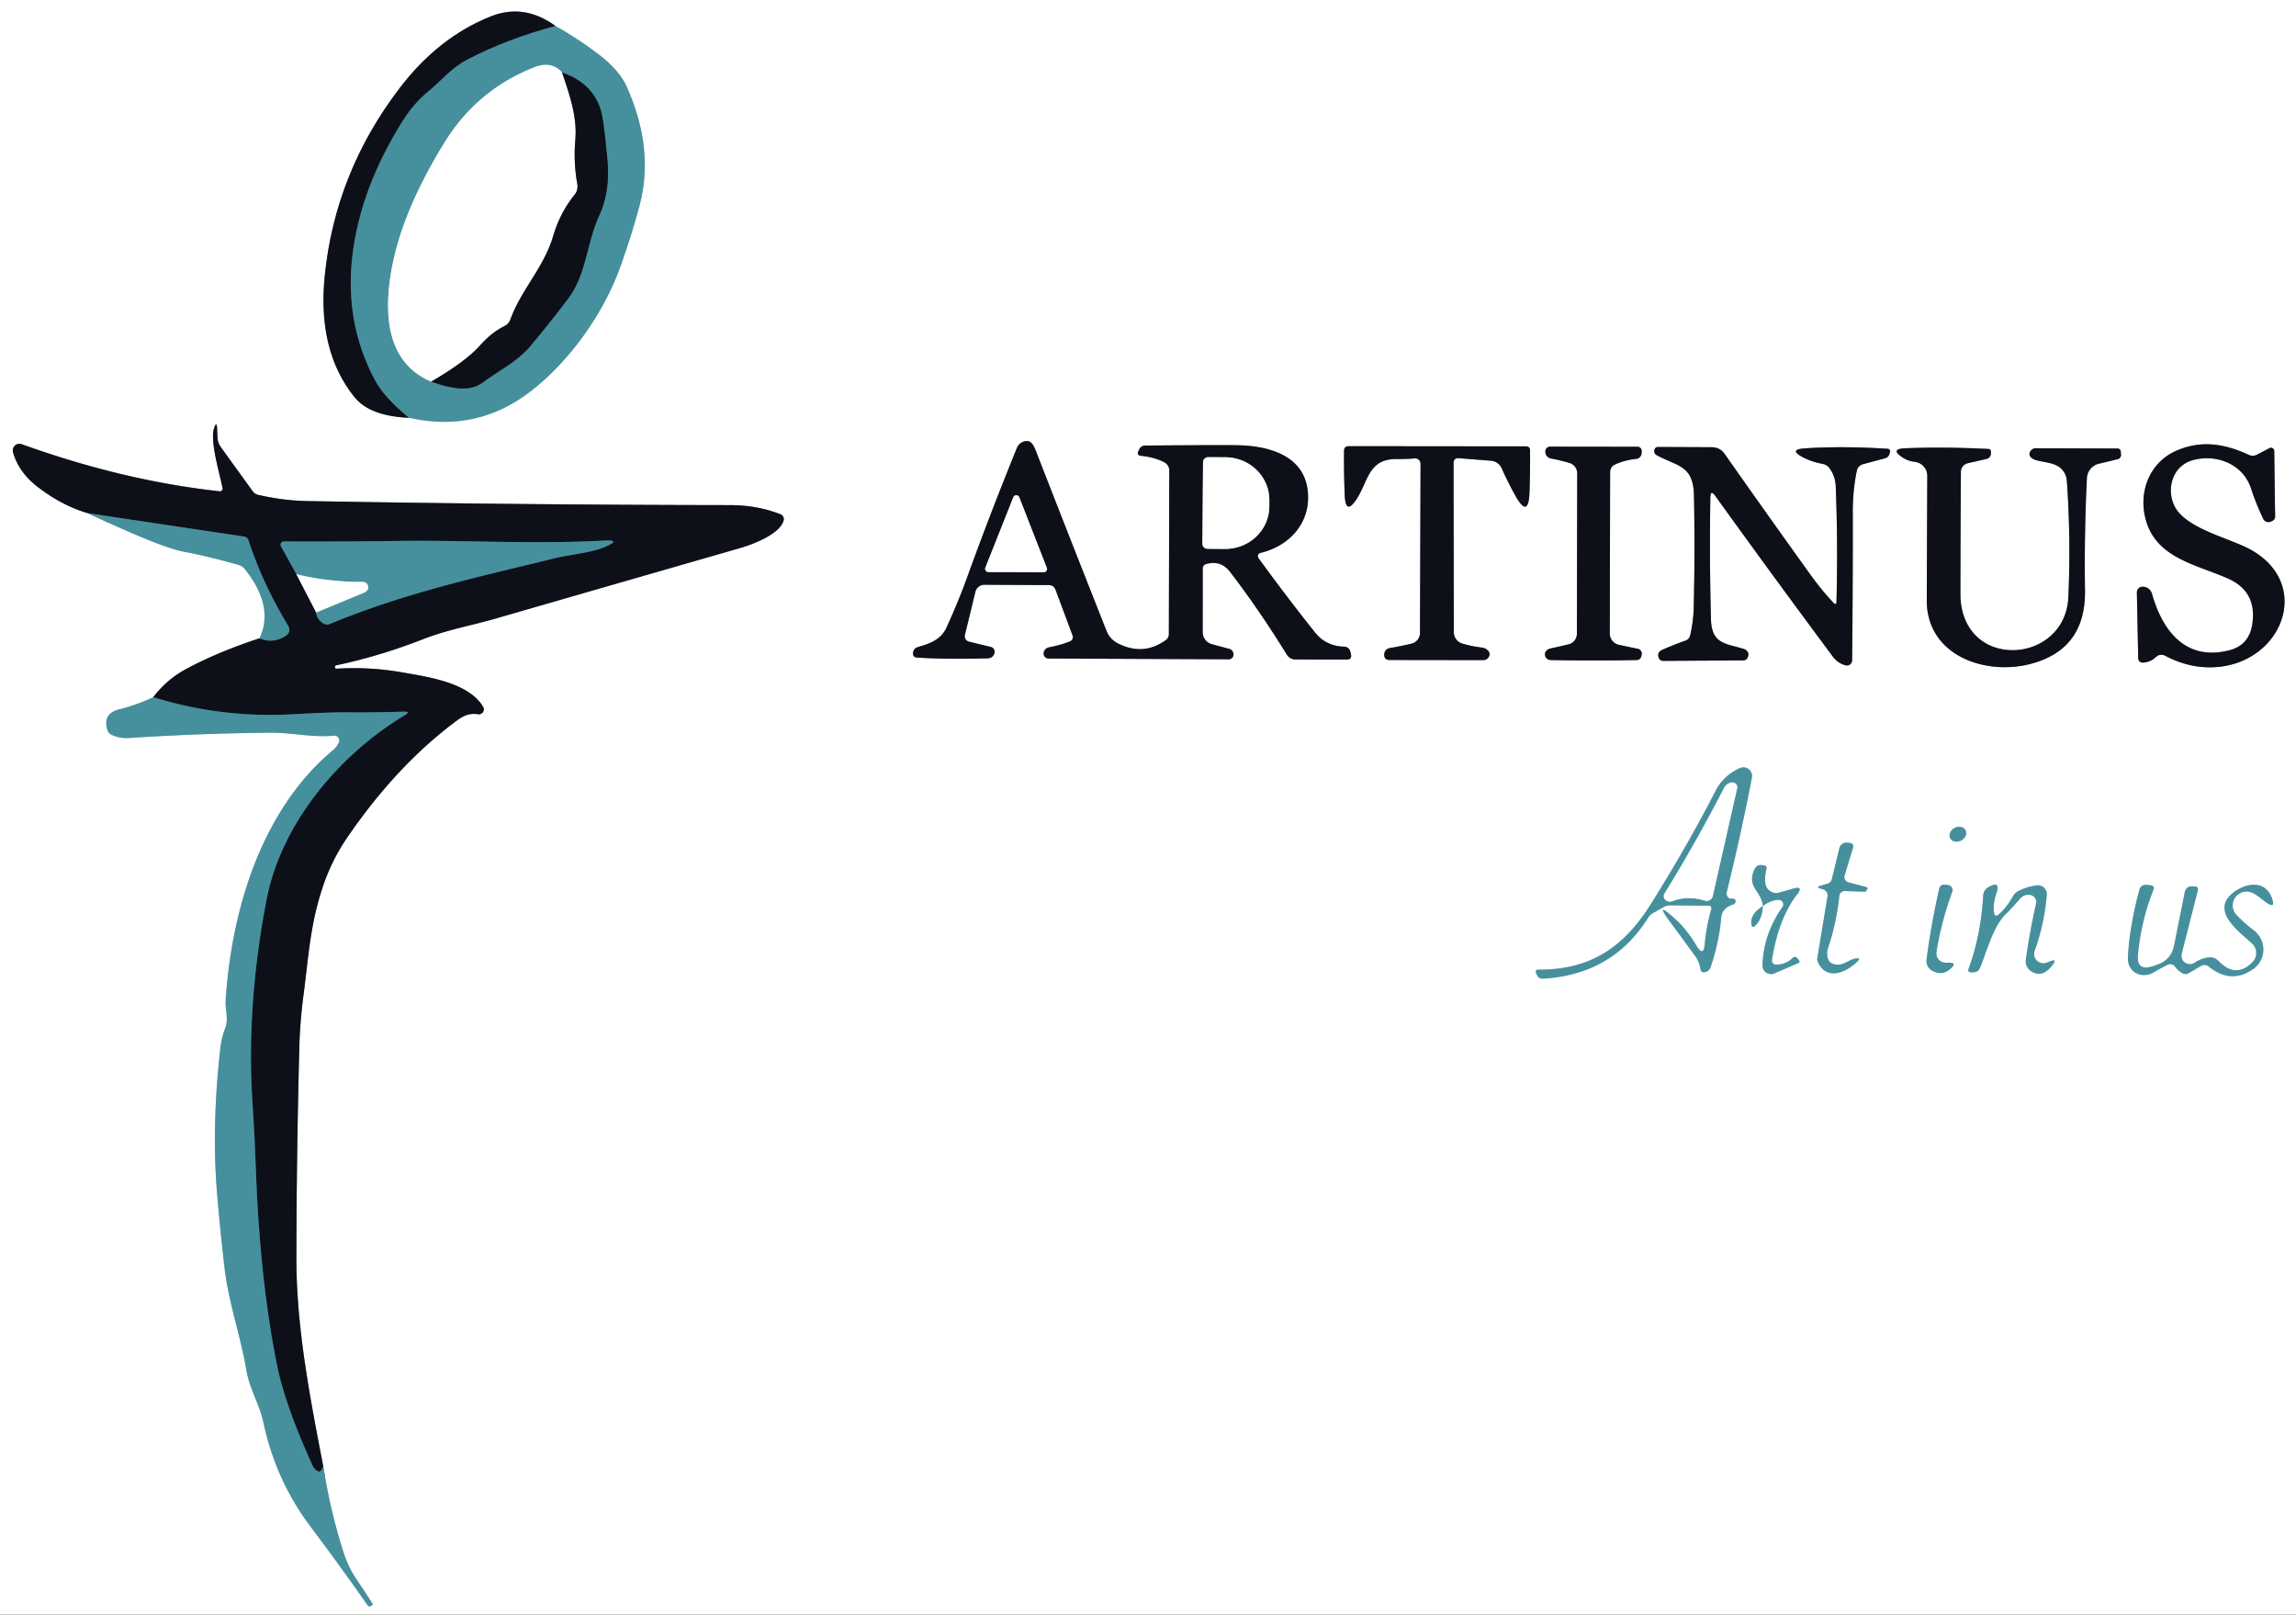 <?xml version="1.0" encoding="UTF-8" standalone="no"?> <svg xmlns:inkscape="http://www.inkscape.org/namespaces/inkscape" xmlns:sodipodi="http://sodipodi.sourceforge.net/DTD/sodipodi-0.dtd" xmlns="http://www.w3.org/2000/svg" xmlns:svg="http://www.w3.org/2000/svg" version="1.1" viewBox="0 0 1000 703" id="svg58" sodipodi:docname="download.svg" width="1000" height="703" inkscape:version="1.3 (0e150ed, 2023-07-21)"><rect x="0" y="0" width="1000" height="703" fill="#333333" stroke="none"/><defs id="defs58"></defs><g stroke-width="2" fill="none" stroke-linecap="butt" id="g32" transform="matrix(3.113,0.009,-0.009,3.113,-547.789,-378.349)"><path stroke="#a3c8cf" vector-effect="non-scaling-stroke" d="m 233.69,179.24 q 9.53,2.15 17.17,-3.86 c 5.26,-4.14 10.01,-10.71 12.39,-17.47 q 1.57,-4.45 2.61,-8.41 2.09,-7.99 -1.86,-16.69 -1.07,-2.34 -4.09,-4.59 -3,-2.24 -5.88,-3.82" id="path1"></path><path stroke="#87888c" vector-effect="non-scaling-stroke" d="m 254.03,124.4 q -4.39,-3.18 -9.03,-1.33 -7.32,2.93 -12.73,10.06 -9.05,11.91 -10.43,26.46 -0.98,10.39 4.24,16.81 2.17,2.65 7.61,2.84" id="path2"></path><path stroke="#2a505c" vector-effect="non-scaling-stroke" d="m 254.03,124.4 q -6.61,1.77 -12.2,4.67 c -2.39,1.24 -3.62,2.94 -5.61,4.57 q -2,1.64 -3.62,4.25 -5.76,9.29 -6.87,18.58 -1.13,9.49 3.21,17.56 1.28,2.37 4.75,5.21" id="path3"></path><path stroke="#a3c8cf" vector-effect="non-scaling-stroke" d="m 188.83,192.73 q 10.11,4.73 13.41,5.34 3.86,0.73 7.73,1.85 0.48,0.14 0.79,0.52 4.2,5.17 2.14,9.71" id="path4"></path><path stroke="#87888c" vector-effect="non-scaling-stroke" d="m 212.9,210.15 q -5.74,1.89 -10.18,4.28 -2.79,1.49 -4.67,4" id="path5"></path><path stroke="#a3c8cf" vector-effect="non-scaling-stroke" d="m 198.05,218.43 q -2.22,1.07 -4.76,1.72 -2.35,0.59 -1.65,2.88 a 1.11,1.09 4.4 0 0 0.6,0.69 q 1.18,0.53 2.53,0.43 9.12,-0.65 19.6,-0.8 c 3.04,-0.04 5.97,0.69 8.96,0.39 a 0.69,0.68 9.8 0 1 0.69,0.97 q -0.29,0.62 -0.83,1.07 c -9.9,8.33 -14.09,22.21 -14.89,34.95 -0.09,1.37 0.45,2.69 -0.05,3.96 q -0.5,1.29 -0.66,2.68 -1.24,11.07 -0.4,20.58 0.4,4.66 1.04,10.07 c 0.6,5.14 2.28,9.57 3.13,14.54 0.43,2.54 1.86,4.75 2.41,7.32 q 1.74,8.03 6.62,14.48 3.97,5.23 8,10.96 0.21,0.3 0.52,0.09 l 0.21,-0.15 q 0.05,-0.03 0.02,-0.08 -1.19,-1.84 -2.4,-3.62 -1.09,-1.61 -1.79,-3.81 -1.84,-5.8 -2.8,-11.8" id="path6"></path><path stroke="#87888c" vector-effect="non-scaling-stroke" d="m 222.15,325.95 c -1.9,-9.69 -3.84,-19.48 -3.85,-29.21 q -0.02,-14.39 0.32,-29.31 0.08,-3.69 0.57,-7.44 c 0.69,-5.34 0.88,-9.95 2.77,-15.47 q 1.21,-3.51 3.28,-6.55 6.96,-10.23 15.38,-16.47 c 0.9,-0.66 1.74,-0.99 2.88,-0.82 a 0.69,0.69 0 0 0 0.69,-1.04 c -2.04,-3.42 -7.89,-4.18 -11.33,-4.78 q -4.56,-0.79 -9.18,-0.49 -0.21,0.01 -0.24,-0.19 v -0.01 q -0.03,-0.22 0.19,-0.27 6.15,-1.33 12.15,-3.7 c 3.28,-1.3 6.74,-1.92 10.16,-2.92 q 18.63,-5.44 34.13,-9.95 c 2.05,-0.6 5.57,-2.03 6.08,-3.87 a 0.73,0.72 18.6 0 0 -0.44,-0.87 q -3.24,-1.27 -7.09,-1.26 -29.65,0.05 -59.09,-0.39 -3.37,-0.05 -6.87,-0.84 -0.5,-0.11 -0.81,-0.53 l -4.44,-6.11 q -0.46,-0.63 -0.5,-1.42 l -0.05,-1.16 q -0.05,-1.22 -0.43,-0.05 c -0.57,1.79 0.79,6.22 1.22,8.33 a 0.38,0.37 -2.8 0 1 -0.41,0.45 q -13.44,-1.42 -27.71,-6.5 a 0.93,0.93 0 0 0 -1.21,1.12 q 0.79,2.78 3.42,4.81 3.48,2.67 7.09,3.69" id="path7"></path><path stroke="#2a505c" vector-effect="non-scaling-stroke" d="m 222.15,325.95 -0.24,0.45 q -0.21,0.41 -0.6,0.17 -0.45,-0.27 -0.67,-0.76 -3.88,-8.49 -5,-13.99 -2.43,-11.87 -3.04,-27.22 -0.2,-4.99 -0.52,-9.69 c -0.65,-9.42 0.18,-19.22 1.91,-28.28 2.05,-10.71 10.21,-20.33 19.23,-25.77 q 0.91,-0.55 -0.15,-0.51 -3.82,0.14 -7.71,0.12 -2.54,-0.02 -7.69,0.29 -10.14,0.6 -19.62,-2.33" id="path8"></path><path stroke="#2a505c" vector-effect="non-scaling-stroke" d="m 212.9,210.15 q 1.77,0.77 3.52,-0.27 1.01,-0.6 0.4,-1.6 -3.49,-5.71 -5.52,-11.82 a 0.8,0.78 -4.6 0 0 -0.64,-0.53 l -21.83,-3.2" id="path9"></path><path stroke="#87888c" vector-effect="non-scaling-stroke" d="m 352.87,197.79 c 4.18,-1.02 7.06,-4.35 6.59,-8.67 -0.58,-5.24 -5.96,-6.38 -10.21,-6.38 q -6.13,0 -12.56,0.09 a 0.9,0.9 0 0 0 -0.82,0.53 l -0.17,0.36 a 0.37,0.37 0 0 0 0.3,0.52 q 2.13,0.22 3.45,0.96 a 1.25,1.24 15 0 1 0.63,1.08 l 0.01,22.92 a 1,1 0 0 1 -0.4,0.8 q -3.11,2.3 -6.7,0.52 -1.16,-0.58 -1.64,-1.8 -4.98,-12.47 -10,-25.24 -0.44,-1.12 -1.02,-1.21 a 1.57,1.42 -73.8 0 0 -1.59,0.98 q -3.8,9.44 -6.9,18.11 -1.21,3.37 -2.86,7.01 c -0.78,1.71 -2.34,2.25 -3.98,2.73 q -0.57,0.17 -0.67,0.73 -0.12,0.7 0.58,0.74 3.96,0.25 9.82,0.08 0.74,-0.02 0.96,-0.71 a 0.69,0.68 -74.4 0 0 -0.49,-0.88 l -3.06,-0.73 a 0.78,0.78 0 0 1 -0.58,-0.94 l 1.44,-6.02 a 1.31,1.3 -83.1 0 1 1.28,-1.01 l 9.01,0.02 q 0.69,0.01 0.93,0.65 l 2.41,6.41 a 0.63,0.63 0 0 1 -0.36,0.8 q -1.24,0.51 -2.9,0.84 -0.63,0.12 -0.77,0.71 a 0.7,0.7 0 0 0 0.68,0.86 l 25.2,0.03 a 0.66,0.66 0 0 0 0.66,-0.64 q 0.01,-0.37 -0.27,-0.64 a 0.79,0.7 -12.9 0 0 -0.31,-0.17 l -2.45,-0.65 a 1.75,1.74 7.6 0 1 -1.29,-1.68 l -0.02,-8.88 q 0,-0.51 0.48,-0.65 2.06,-0.59 3.36,1.1 4.04,5.23 7.96,11.53 a 1.42,1.4 73.8 0 0 1.22,0.68 l 7.15,-0.01 q 0.77,0 0.6,-0.75 l -0.07,-0.29 q -0.17,-0.73 -0.92,-0.76 -2.51,-0.08 -4.03,-1.96 -3.77,-4.68 -7.95,-10.38 a 0.48,0.47 65.6 0 1 0.27,-0.74" id="path10"></path><path stroke="#87888c" vector-effect="non-scaling-stroke" d="m 479.51,211.81 q 3.18,1.66 6.48,1.58 c 10.09,-0.24 14.65,-12.47 4.29,-17.01 -2.75,-1.21 -6.89,-2.36 -8.87,-4.52 -2.08,-2.25 -1.48,-6.47 1.8,-7.42 3.31,-0.96 7.1,0.51 8.21,3.93 q 0.69,2.11 1.72,4.24 a 0.78,0.78 0 0 0 0.91,0.42 q 0.76,-0.19 0.75,-0.79 -0.09,-4.44 -0.15,-9.13 a 0.46,0.45 75.9 0 0 -0.66,-0.4 l -1.73,0.91 q -0.59,0.31 -1.19,0.04 c -3.28,-1.5 -6.45,-2.06 -9.9,-0.64 -4.1,1.68 -5.69,6.18 -4.32,10.23 1.67,4.96 7.09,5.82 11.39,7.72 q 4.12,1.82 3.4,6.43 -0.44,2.85 -3.11,3.58 c -6,1.62 -9.37,-2.45 -10.9,-7.76 q -0.28,-0.99 -1.29,-1.07 a 0.79,0.79 0 0 0 -0.85,0.81 l 0.21,9.07 q 0.02,0.82 0.83,0.72 0.97,-0.13 1.61,-0.74 0.62,-0.59 1.37,-0.2" id="path11"></path><path stroke="#87888c" vector-effect="non-scaling-stroke" d="m 375.23,185.27 -0.01,23.66 a 1.53,1.53 0 0 1 -1.18,1.49 q -1.5,0.36 -3.02,0.62 -0.3,0.05 -0.52,0.26 -0.29,0.29 -0.27,0.72 0.02,0.69 0.72,0.69 l 13.11,-0.02 q 0.59,0 0.83,-0.53 0.18,-0.38 -0.07,-0.71 -0.36,-0.44 -0.92,-0.51 -1.41,-0.16 -2.72,-0.54 a 1.68,1.68 0 0 1 -1.23,-1.62 l -0.11,-23.62 q 0,-0.76 0.76,-0.7 l 4.46,0.34 a 1.83,1.83 0 0 1 1.53,1.07 q 0.86,1.92 1.89,3.76 1.89,3.39 2,-0.49 0.09,-2.89 0.06,-5.78 0,-0.58 -0.58,-0.58 l -24.77,0.05 q -0.67,0 -0.67,0.67 -0.02,3.06 0.11,6.13 0.13,3.05 1.75,0.46 c 1.57,-2.53 1.6,-5.53 5.58,-5.49 q 1.26,0.01 2.44,-0.09 a 0.76,0.75 -2.4 0 1 0.83,0.76" id="path12"></path><path stroke="#87888c" vector-effect="non-scaling-stroke" d="m 402.37,185.31 q 1.31,-0.64 3.03,-0.83 a 0.84,0.83 -90 0 0 0.74,-0.75 l 0.02,-0.28 a 0.6,0.59 -87 0 0 -0.59,-0.66 l -12.22,0.02 a 0.67,0.67 0 0 0 -0.67,0.7 q 0.01,0.42 0.29,0.7 0.21,0.2 0.49,0.25 1.32,0.24 2.6,0.62 a 1.51,1.51 0 0 1 1.09,1.44 l 0.02,22.46 a 1.51,1.5 -7.2 0 1 -1.14,1.46 q -1.28,0.32 -2.56,0.6 -0.31,0.06 -0.54,0.3 -0.25,0.25 -0.21,0.6 a 0.79,0.78 87.5 0 0 0.77,0.71 q 6.43,0.11 12.04,-0.04 0.66,-0.02 0.72,-0.85 a 0.68,0.68 0 0 0 -0.54,-0.71 l -2.64,-0.55 a 1.62,1.61 5.7 0 1 -1.3,-1.58 l -0.02,-22.62 a 1.1,1.1 0 0 1 0.62,-0.99" id="path13"></path><path stroke="#87888c" vector-effect="non-scaling-stroke" d="m 415.78,189.87 q 0.01,-1.18 0.7,-0.23 8.29,11.44 16.52,22.43 0.69,0.91 1.76,1.19 a 0.73,0.73 0 0 0 0.92,-0.71 q 0.08,-10.29 0.03,-20.61 -0.02,-3.13 0.55,-5.89 a 1.18,1.18 0 0 1 0.86,-0.92 l 3.08,-0.84 q 0.48,-0.13 0.62,-0.6 l 0.08,-0.29 a 0.34,0.33 10.3 0 0 -0.3,-0.43 q -6.27,-0.39 -11.62,-0.03 -2.34,0.16 -0.26,1.25 1.23,0.64 2.74,0.91 0.56,0.1 0.92,0.54 0.87,1.09 0.94,2.61 0.34,8.12 0.15,16.12 -0.02,0.58 -0.42,0.16 -1.69,-1.79 -3.16,-3.82 -6.15,-8.5 -12.12,-16.95 -0.66,-0.93 -1.8,-0.94 l -7.54,-0.01 a 0.5,0.5 0 0 0 -0.5,0.44 q -0.07,0.49 0.3,0.69 c 2.92,1.59 5.16,1.38 5.26,5.62 q 0.18,7.96 0.01,15.72 -0.04,1.92 -0.48,3.85 -0.13,0.56 -0.67,0.75 -1.63,0.59 -3.22,1.29 -0.78,0.34 -0.5,1.11 0.16,0.44 0.63,0.44 l 11.21,-0.1 a 0.65,0.64 -76.3 0 0 0.57,-0.35 q 0.28,-0.54 -0.04,-0.93 -0.17,-0.22 -0.44,-0.31 c -2.57,-0.79 -4.53,-0.65 -4.64,-4.13 q -0.25,-8.3 -0.14,-17.03" id="path14"></path><path stroke="#87888c" vector-effect="non-scaling-stroke" d="m 451.78,184.95 2.62,-0.61 a 0.79,0.78 83.2 0 0 0.61,-0.78 v -0.27 a 0.35,0.34 90 0 0 -0.33,-0.34 q -6.37,-0.3 -11.66,-0.06 -2.18,0.1 -0.35,1.29 0.75,0.49 1.69,0.6 a 1.97,1.97 0 0 1 1.76,1.97 q -0.01,8.39 -0.02,17.34 c -0.01,7.8 8.2,10.56 14.51,8.91 q 7.77,-2.03 7.62,-10.33 -0.14,-7.8 0.22,-15.69 a 2.19,2.18 -5.3 0 1 1.68,-2.02 l 2.6,-0.63 a 0.63,0.62 81.1 0 0 0.48,-0.67 l -0.04,-0.43 a 0.45,0.44 -2.8 0 0 -0.45,-0.4 h -11.43 a 0.88,0.88 0 0 0 -0.73,0.39 q -0.29,0.43 -0.03,0.78 c 0.69,0.94 3.26,0.47 4.44,1.79 q 0.61,0.68 0.68,1.6 0.59,8.03 0.26,16.22 c -0.38,9.58 -15.09,10.49 -15.11,-0.45 q -0.01,-8.74 0.02,-17.01 a 1.24,1.23 -6.5 0 1 0.96,-1.2" id="path15"></path><path stroke="#a3c8cf" vector-effect="non-scaling-stroke" d="m 415.19,252.3 q -0.16,1.88 -1.14,0.27 -1.38,-2.28 -2.86,-3.62 -3.37,-3.07 -0.64,0.57 1.68,2.24 3.29,4.45 0.62,0.86 0.76,1.84 0.08,0.53 0.6,0.42 0.63,-0.12 0.83,-0.74 1.17,-3.51 1.45,-6.92 c 0.09,-0.97 0.76,-1.53 1.64,-1.8 q 0.29,-0.09 0.35,-0.38 0.03,-0.14 -0.04,-0.26 -0.15,-0.24 -0.42,-0.19 -0.48,0.07 -0.7,-0.34 -0.14,-0.27 -0.07,-0.57 1.95,-7.99 3.47,-16.01 a 1.21,1.21 0 0 0 -1.69,-1.33 q -2.28,1.03 -3.37,3.17 -3.91,7.67 -9.01,15.87 c -3.75,6.03 -8.42,9.27 -15.8,9.23 a 0.29,0.29 0 0 0 -0.26,0.42 l 0.19,0.4 a 0.8,0.79 -14.5 0 0 0.76,0.44 q 9.77,-0.59 14.74,-8.6 a 1.85,1.79 0.9 0 1 0.67,-0.63 l 1.47,-0.84 q 0.43,-0.24 0.92,-0.24 l 5.43,0.03 a 0.34,0.34 0 0 1 0.33,0.44 q -0.71,2.61 -0.9,4.92" id="path16"></path><path stroke="#a3c8cf" vector-effect="non-scaling-stroke" d="m 451.62,236.276 a 1.21,0.99 -27.8 0 0 -1.532,-0.311 1.21,0.99 -27.8 0 0 -0.609,1.44 1.21,0.99 -27.8 0 0 1.532,0.311 1.21,0.99 -27.8 0 0 0.609,-1.44" id="path17"></path><path stroke="#a3c8cf" vector-effect="non-scaling-stroke" d="m 432.34,245.58 -1.4,8.69 a 0.8,0.79 -52.8 0 0 0.06,0.46 c 1.2,2.67 3.9,1.57 5.55,-0.05 q 0.54,-0.54 -0.21,-0.42 c -1.13,0.18 -1.72,1.11 -3.02,0.82 q -0.73,-0.16 -0.93,-0.9 -0.18,-0.66 0.03,-1.32 1.18,-3.55 1.58,-7.38 a 0.72,0.72 0 0 1 0.74,-0.64 l 2.82,0.08 q 0.11,0 0.17,-0.1 l 0.19,-0.3 a 0.16,0.15 -67.1 0 0 -0.09,-0.23 l -2.57,-0.67 a 0.76,0.76 0 0 1 -0.54,-0.96 l 1.18,-3.94 a 0.48,0.47 11.5 0 0 -0.41,-0.61 l -0.4,-0.04 a 1.02,1.02 0 0 0 -1.11,0.78 l -1.04,4.32 q -0.12,0.5 -0.62,0.65 l -0.99,0.29 q -0.63,0.18 0,0.38 0.19,0.06 0.37,0.11 a 0.88,0.87 12.2 0 1 0.64,0.98" id="path18"></path><path stroke="#a3c8cf" vector-effect="non-scaling-stroke" d="m 423.29,246.97 q -1.83,1.19 -1.58,2.58 0.11,0.57 0.53,0.17 1,-0.97 1.05,-2.75" id="path19"></path><path stroke="#a3c8cf" vector-effect="non-scaling-stroke" d="m 423.29,246.97 q 1.1,-0.83 2.19,-0.88 a 0.64,0.64 0 0 1 0.56,1.01 q -2.67,3.83 -2.76,8.18 a 1.18,1.18 0 0 0 1.65,1.1 l 3.32,-1.44 q 0.32,-0.14 0.11,-0.41 l -0.24,-0.3 a 0.4,0.39 49.6 0 0 -0.59,-0.05 q -0.99,0.98 -2.38,0.97 a 0.57,0.57 0 0 1 -0.56,-0.66 q 0.91,-5.81 3.49,-9.16 0.94,-1.23 -0.54,-0.81 l -1.96,0.56 a 1.54,1.54 0 0 1 -1.95,-1.33 q -0.1,-0.99 0.17,-2.04 a 0.34,0.34 0 0 0 -0.28,-0.42 l -0.36,-0.04 q -0.73,-0.1 -1.04,0.58 c -1.18,2.53 1.04,3.05 1.17,5.14" id="path20"></path><path stroke="#a3c8cf" vector-effect="non-scaling-stroke" d="m 480.98,255.26 q 0.42,0.57 1.02,0.91 0.46,0.26 0.92,-0.01 l 1.69,-1 q 0.56,-0.33 1.07,0.07 3.17,2.52 6.23,0.34 c 1.92,-1.36 1.87,-4.09 -0.01,-5.49 q -1.28,-0.94 -2.36,-2.09 a 1.93,1.93 0 0 1 0.84,-3.16 c 1.34,-0.42 2.33,0.71 3.3,1.4 q 1.43,1 0.81,-0.63 c -0.94,-2.46 -3.47,-2.1 -5.23,-0.82 -3.61,2.63 0.8,5.63 2.51,7.24 a 1.82,1.81 -45.9 0 1 0.03,2.61 q -2.33,2.32 -4.73,-0.17 a 1.69,1.65 63.6 0 0 -1.41,-0.49 q -1.03,0.13 -1.95,0.75 a 1.18,1.18 0 0 1 -1.8,-1.27 l 2.22,-8.82 q 0.15,-0.59 -0.46,-0.59 l -0.3,-0.01 q -0.89,-0.01 -1.06,0.86 l -1.46,7.4 q -0.4,2.06 -2.39,2.72 l -0.6,0.21 q -2.29,0.76 -2.07,-1.64 0.43,-4.7 2.12,-9 0.25,-0.61 -0.41,-0.68 l -0.46,-0.05 q -0.87,-0.09 -1.09,0.75 -1.35,5.09 -1.56,9.36 c -0.1,2.16 1.99,3.12 3.71,2.06 q 0.89,-0.54 1.85,-1.01 a 0.82,0.82 0 0 1 1.03,0.25" id="path21"></path><path stroke="#a3c8cf" vector-effect="non-scaling-stroke" d="m 447.62,253.18 q 0.68,-4.21 2.17,-8.3 a 0.69,0.68 -76 0 0 -0.54,-0.91 l -0.42,-0.06 q -0.72,-0.1 -0.88,0.61 -1.09,4.87 -1.73,9.84 a 1.57,1.56 -72.9 0 0 0.85,1.61 q 1.33,0.68 2.41,-0.23 1.23,-1.04 -0.38,-0.92 c -1.02,0.07 -1.64,-0.7 -1.48,-1.64" id="path22"></path><path stroke="#a3c8cf" vector-effect="non-scaling-stroke" d="m 455.63,247.74 q -0.16,-1.17 0.33,-2.64 0.62,-1.84 -1.07,-0.9 -0.73,0.41 -0.78,1.3 -0.31,5.49 -1.99,10.12 -0.2,0.55 0.38,0.53 l 0.3,-0.01 q 0.65,-0.02 0.9,-0.62 c 0.91,-2.21 1.81,-5.76 3.52,-7.46 q 1.05,-1.05 2.03,-2.2 0.61,-0.72 1.47,-0.56 a 1.01,1.01 0 0 1 0.8,1.21 q -0.89,4.01 -1.41,7.86 a 1.62,1.61 -69.4 0 0 0.71,1.57 q 1.64,1.08 3.08,-0.93 0.59,-0.81 -0.34,-0.45 l -0.52,0.2 a 1.3,1.3 0 0 1 -1.7,-1.65 q 1.35,-3.79 1.67,-7.84 a 1.23,1.23 0 0 0 -1.4,-1.31 q -1.4,0.19 -2.61,0.83 -0.48,0.26 -0.74,0.74 -0.8,1.46 -1.91,2.47 -0.61,0.56 -0.72,-0.26" id="path23"></path><path stroke="#2a505c" vector-effect="non-scaling-stroke" d="m 236.79,174.19 q 2.03,0.73 3.8,0.91 2.05,0.21 3.51,-0.89 c 2.37,-1.78 4.71,-2.82 6.66,-5.18 q 2.91,-3.52 5.2,-6.59 c 2.48,-3.33 2.5,-7.68 4.26,-11.55 q 1.54,-3.37 1.13,-7.73 -0.47,-4.9 -0.79,-6.36 -0.93,-4.27 -5.59,-5.91" id="path24"></path><path stroke="#a3c8cf" vector-effect="non-scaling-stroke" d="m 254.97,130.89 q -1.5,-1.67 -3.96,-0.68 -7.91,3.17 -12.38,10.41 -6.17,10.01 -7.52,18.41 -1.91,11.94 5.68,15.16" id="path25"></path><path stroke="#87888c" vector-effect="non-scaling-stroke" d="m 254.97,130.89 c 1.06,3.14 2.15,6.2 1.88,9.43 q -0.26,3.18 0.3,6.17 a 1.88,1.86 59.5 0 1 -0.38,1.5 q -2.03,2.53 -2.97,5.76 c -1.28,4.42 -4.43,7.48 -5.95,11.69 q -0.24,0.65 -0.85,0.95 -1.8,0.91 -3.39,2.71 -1.96,2.23 -6.82,5.09" id="path26"></path><path stroke="#87888c" vector-effect="non-scaling-stroke" d="m 218.02,201.18 2.78,5.33" id="path27"></path><path stroke="#2a505c" vector-effect="non-scaling-stroke" d="m 220.8,206.51 q 0.04,0.89 1,1.53 0.43,0.28 0.9,0.08 c 10.59,-4.41 20.57,-6.59 31.37,-9.27 2.29,-0.57 5.2,-0.78 7.18,-1.66 q 2.25,-0.99 -0.2,-0.85 c -9.86,0.57 -19.35,-0.02 -28.77,0.14 q -7.73,0.13 -16.03,0.12 a 0.46,0.46 0 0 0 -0.4,0.68 l 2.17,3.9" id="path28"></path><path stroke="#a3c8cf" vector-effect="non-scaling-stroke" d="m 220.8,206.51 6.68,-2.78 q 0.22,-0.09 0.37,-0.26 0.15,-0.17 0.17,-0.23 a 0.76,0.76 0 0 0 -0.72,-1.02 q -4.77,0.05 -9.28,-1.04" id="path29"></path><path stroke="#87888c" vector-effect="non-scaling-stroke" d="m 344.8,185.14 -0.06,11.38 a 0.72,0.72 0 0 0 0.72,0.72 l 2.43,0.01 a 6.17,5.96 0.3 0 0 6.2,-5.93 v -0.9 a 6.17,5.96 0.3 0 0 -6.14,-5.99 l -2.43,-0.01 a 0.72,0.72 0 0 0 -0.72,0.72" id="path30"></path><path stroke="#87888c" vector-effect="non-scaling-stroke" d="m 314.39,199.97 a 0.45,0.45 0 0 0 0.42,0.61 h 7.76 a 0.45,0.45 0 0 0 0.42,-0.61 l -3.88,-9.85 a 0.45,0.45 0 0 0 -0.84,0 l -3.88,9.85" id="path31"></path><path stroke="#a3c8cf" vector-effect="non-scaling-stroke" d="m 410.68,246.31 c 1.4,-0.56 3.07,-0.53 4.47,-0.08 a 0.89,0.89 0 0 0 1.14,-0.65 l 3.36,-15.06 a 0.69,0.68 0.2 0 0 -0.82,-0.82 q -0.7,0.16 -1.03,0.81 -3.86,7.56 -8.26,14.74 a 0.72,0.71 -58.8 0 0 0.24,0.99 q 0.44,0.25 0.9,0.07" id="path32"></path></g><path fill="#ffffff" d="m -547.789,-378.349 1833.784,5.505 -4.121,1373.003 -1833.784,-5.505 z M 178.103,181.878 q 29.65,6.783 53.493,-11.857 c 16.415,-12.84 31.265,-33.251 38.738,-54.275 q 4.93,-13.84 8.205,-26.159 6.582,-24.856 -5.635,-51.98 -3.309,-7.295 -12.691,-14.329 -9.319,-7.002 -18.271,-11.948 -13.638,-9.942 -28.101,-4.225 -22.817,9.054 -39.727,31.202 -28.287,36.996 -32.72,82.283 -3.148,32.339 13.044,52.376 6.731,8.271 23.666,8.913 z M 38.31,223.458 q 31.432,14.821 41.701,16.751 12.011,2.309 24.049,5.832 1.493,0.44 2.455,1.626 13.028,16.135 6.572,30.251 -17.888,5.831 -31.734,13.23 -8.7,4.613 -14.577,12.41 -6.922,3.311 -14.836,5.311 -7.322,1.815 -5.164,8.951 a 3.456,3.394 4.572 0 0 1.862,2.154 q 3.669,1.661 7.873,1.362 28.4,-1.938 61.03,-2.308 c 9.465,-0.096 18.58,2.204 27.892,1.298 a 2.148,2.117 9.972 0 1 2.139,3.026 q -0.909,1.928 -2.594,3.324 c -30.9,25.842 -44.075,69.017 -46.685,108.674 -0.293,4.264 1.376,8.379 -0.193,12.329 q -1.569,4.012 -2.08,8.338 -3.964,34.454 -1.438,64.07 1.202,14.512 3.144,31.362 c 1.82,16.008 7.009,29.816 9.609,45.298 1.315,7.912 5.747,14.806 7.435,22.812 q 5.342,25.017 20.475,45.144 12.311,16.32 24.805,34.197 0.651,0.936 1.618,0.285 l 0.655,-0.465 q 0.156,-0.093 0.063,-0.249 -3.688,-5.74 -7.438,-11.293 -3.379,-5.023 -5.537,-11.879 -5.674,-18.075 -8.607,-36.764 c -5.825,-30.186 -11.773,-60.685 -11.714,-90.978 q 0.072,-44.802 1.27,-91.25 0.284,-11.488 1.844,-23.158 c 2.198,-16.619 2.833,-30.97 8.769,-48.138 q 3.8,-10.917 10.273,-20.362 21.765,-31.785 48.038,-51.134 c 2.808,-2.046 5.427,-3.066 8.974,-2.526 a 2.148,2.148 0 0 0 2.158,-3.231 c -6.319,-10.667 -24.526,-13.088 -35.23,-14.988 q -14.19,-2.502 -28.576,-1.611 -0.654,0.029 -0.745,-0.594 l 9e-5,-0.031 q -0.091,-0.685 0.594,-0.839 19.16,-4.083 37.862,-11.406 c 10.224,-4.017 21.002,-5.915 31.659,-8.996 q 58.053,-16.763 106.353,-30.659 c 6.388,-1.849 17.36,-6.268 18.966,-11.992 a 2.273,2.242 18.772 0 0 -1.362,-2.713 q -10.075,-3.984 -22.062,-3.989 -92.312,-0.121 -183.966,-1.766 -10.492,-0.187 -21.381,-2.679 -1.556,-0.347 -2.517,-1.658 L 96.243,194.771 q -1.426,-1.966 -1.543,-4.426 l -0.145,-3.612 q -0.144,-3.799 -1.338,-0.16 c -1.791,5.568 2.401,19.373 3.72,25.946 a 1.152,1.183 87.372 0 1 -1.281,1.397 Q 53.826,209.37 9.445,193.421 a 2.895,2.895 0 0 0 -3.778,3.476 q 2.434,8.663 10.603,15.007 10.81,8.345 22.039,11.555 z M 548.982,240.745 c 13.023,-3.137 22.021,-13.477 20.598,-26.931 -1.757,-16.32 -18.496,-19.919 -31.728,-19.959 q -19.085,-0.057 -39.105,0.163 a 2.802,2.802 0 0 0 -2.558,1.642 l -0.533,1.119 a 1.152,1.152 0 0 0 0.929,1.622 q 6.629,0.705 10.732,3.021 a 3.892,3.861 15.172 0 1 1.951,3.368 l -0.183,71.359 a 3.113,3.113 0 0 1 -1.253,2.487 q -9.704,7.132 -20.865,1.556 -3.606,-1.817 -5.089,-5.619 -15.388,-38.87 -30.898,-78.675 -1.359,-3.491 -3.164,-3.777 a 4.421,4.888 16.372 0 0 -4.959,3.036 q -11.919,29.355 -21.652,56.319 -3.799,10.481 -8.97,21.798 c -2.444,5.317 -7.306,6.983 -12.417,8.462 q -1.776,0.524 -2.093,2.267 -0.38,2.178 1.799,2.309 12.327,0.815 30.573,0.341 2.304,-0.055 2.995,-2.202 a 2.117,2.148 15.772 0 0 -1.517,-2.744 l -9.52,-2.301 a 2.428,2.428 0 0 1 -1.797,-2.932 l 4.54,-18.729 a 4.047,4.079 7.072 0 1 3.995,-3.133 l 28.051,0.146 q 2.148,0.038 2.889,2.032 l 7.443,19.979 a 1.961,1.961 0 0 1 -1.128,2.487 q -3.865,1.576 -9.037,2.588 -1.963,0.368 -2.404,2.203 a 2.179,2.179 0 0 0 2.109,2.684 l 78.457,0.329 a 2.055,2.055 0 0 0 2.061,-1.986 q 0.035,-1.152 -0.835,-1.995 a 2.179,2.46 77.272 0 0 -0.964,-0.532 l -7.622,-2.047 a 5.448,5.417 7.772 0 1 -4.001,-5.243 l 0.022,-27.647 q 0.006,-1.588 1.501,-2.019 6.419,-1.818 10.451,3.456 12.529,16.321 24.675,35.972 a 4.421,4.359 73.972 0 0 3.792,2.129 l 22.261,0.036 q 2.397,0.006 1.875,-2.329 l -0.215,-0.904 q -0.522,-2.274 -2.857,-2.375 -7.814,-0.273 -12.529,-6.14 -11.694,-14.606 -24.654,-32.391 a 1.494,1.463 65.772 0 1 0.848,-2.301 z m 394.148,44.833 q 9.885,5.198 20.16,4.98 c 31.416,-0.653 45.728,-38.687 13.515,-52.919 -8.551,-3.793 -21.429,-7.412 -27.573,-14.155 -6.455,-7.025 -4.547,-20.157 5.673,-23.084 10.314,-2.958 22.1,1.654 25.524,12.312 q 2.129,6.576 5.315,13.217 a 2.428,2.428 0 0 0 2.829,1.316 q 2.368,-0.584 2.342,-2.453 -0.239,-13.824 -0.382,-28.427 a 1.432,1.401 76.072 0 0 -2.051,-1.252 l -5.395,2.817 q -1.84,0.96 -3.705,0.113 c -10.198,-4.701 -20.062,-6.474 -30.817,-2.085 -12.781,5.192 -17.773,19.188 -13.545,31.81 5.153,15.458 22.019,18.186 35.389,24.142 q 12.81,5.705 10.525,20.051 -1.397,8.869 -9.716,11.117 c -18.695,4.988 -29.15,-7.715 -33.863,-24.262 q -0.863,-3.085 -4.006,-3.343 a 2.46,2.46 0 0 0 -2.654,2.514 l 0.569,28.24 q 0.054,2.553 2.577,2.249 3.021,-0.396 5.019,-2.289 1.936,-1.831 4.267,-0.61 z m -324.416,-83.604 -0.252,73.663 a 4.763,4.763 0 0 1 -3.688,4.628 q -4.673,1.107 -9.408,1.902 -0.934,0.153 -1.621,0.805 -0.906,0.9 -0.847,2.239 0.056,2.148 2.235,2.155 l 40.817,0.06 q 1.837,0.005 2.589,-1.642 0.564,-1.181 -0.211,-2.211 -1.117,-1.373 -2.86,-1.596 -4.388,-0.511 -8.463,-1.707 a 5.231,5.231 0 0 1 -3.814,-5.055 l -0.122,-73.539 q 0.006,-2.366 2.373,-2.172 l 13.883,1.1 a 5.698,5.698 0 0 1 4.753,3.346 q 2.66,5.986 5.849,11.724 5.853,10.572 6.231,-1.507 0.307,-8.997 0.241,-17.995 0.006,-1.806 -1.8,-1.811 l -77.119,-0.076 q -2.086,-0.006 -2.092,2.08 -0.091,9.527 0.285,19.086 0.376,9.497 5.444,1.449 c 4.912,-7.862 5.033,-17.202 17.424,-17.04 q 3.923,0.043 7.598,-0.257 a 2.335,2.366 87.772 0 1 2.577,2.374 z m 84.497,0.378 q 4.085,-1.98 9.441,-2.556 a 2.584,2.615 0.172 0 0 2.311,-2.328 l 0.065,-0.872 a 1.837,1.868 3.172 0 0 -1.831,-2.06 l -38.046,-0.052 a 2.086,2.086 0 0 0 -2.093,2.173 q 0.028,1.308 0.896,2.182 0.652,0.625 1.523,0.783 4.107,0.76 8.089,1.955 a 4.701,4.701 0 0 1 3.38,4.493 l -0.148,69.927 a 4.67,4.701 82.972 0 1 -3.563,4.535 q -3.988,0.984 -7.976,1.844 -0.966,0.184 -1.684,0.929 -0.781,0.776 -0.659,1.866 a 2.46,2.428 87.672 0 0 2.391,2.218 q 20.018,0.403 37.486,-0.012 2.055,-0.056 2.25,-2.64 a 2.117,2.117 0 0 0 -1.675,-2.216 l -8.214,-1.737 a 5.044,5.013 5.872 0 1 -4.033,-4.931 l 0.149,-70.425 a 3.425,3.425 0 0 1 1.94,-3.076 z m 41.708,14.322 q 0.042,-3.674 2.182,-0.71 25.703,35.695 51.224,69.988 2.14,2.84 5.468,3.721 a 2.273,2.273 0 0 0 2.871,-2.202 q 0.345,-32.036 0.286,-64.167 -0.033,-9.745 1.767,-18.333 a 3.674,3.674 0 0 1 2.686,-2.856 l 9.597,-2.586 q 1.496,-0.4 1.936,-1.862 l 0.252,-0.902 a 1.059,1.027 10.472 0 0 -0.93,-1.342 q -19.517,-1.273 -36.177,-0.202 -7.287,0.476 -0.821,3.889 3.823,2.004 8.522,2.859 1.743,0.317 2.859,1.69 2.698,3.402 2.902,8.135 0.983,25.284 0.316,50.189 -0.068,1.806 -1.309,0.494 -5.245,-5.589 -9.803,-11.923 -19.068,-26.521 -37.576,-52.885 -2.046,-2.902 -5.595,-2.943 l -23.475,-0.102 a 1.557,1.557 0 0 0 -1.561,1.365 q -0.223,1.525 0.928,2.151 c 9.076,4.978 16.052,4.345 16.324,17.546 q 0.486,24.784 -0.116,48.942 -0.143,5.977 -1.53,11.982 -0.41,1.742 -2.093,2.329 -5.08,1.822 -10.037,3.986 -2.432,1.051 -1.567,3.451 0.494,1.371 1.957,1.376 l 34.902,-0.207 a 1.993,2.024 13.872 0 0 1.778,-1.084 q 0.877,-1.679 -0.116,-2.896 -0.527,-0.687 -1.367,-0.969 c -7.994,-2.484 -14.098,-2.066 -14.408,-12.902 q -0.701,-25.843 -0.277,-53.022 z m 112.128,-14.981 8.163,-1.875 a 2.46,2.428 83.372 0 0 1.906,-2.423 l 0.003,-0.841 a 1.059,1.09 0.172 0 0 -1.024,-1.062 q -19.829,-0.994 -36.301,-0.296 -6.788,0.291 -1.102,4.013 2.33,1.533 5.256,1.884 a 6.133,6.133 0 0 1 5.461,6.15 q -0.11,26.121 -0.224,53.986 c -0.104,24.284 25.431,32.954 45.092,27.876 q 24.21,-6.248 23.821,-32.09 -0.363,-24.286 0.832,-48.847 a 6.787,6.818 84.872 0 1 5.249,-6.273 l 8.101,-1.937 a 1.961,1.93 81.272 0 0 1.501,-2.081 l -0.12,-1.339 a 1.37,1.401 87.372 0 0 -1.397,-1.25 l -35.586,-0.107 a 2.74,2.74 0 0 0 -2.276,1.207 q -0.907,1.336 -0.101,2.428 c 2.139,2.933 10.145,1.494 13.807,5.614 q 1.893,2.123 2.102,4.988 1.762,25.006 0.658,50.502 c -1.273,29.823 -47.079,32.518 -47.039,-1.542 q 0.05,-27.211 0.221,-52.958 a 3.829,3.861 83.672 0 1 3,-3.727 z M 742.499,411.038 q -0.516,5.852 -3.552,0.83 -4.275,-7.111 -8.87,-11.297 -10.463,-9.59 -1.998,1.769 5.21,6.99 10.201,13.885 1.922,2.683 2.349,5.736 0.244,1.651 1.864,1.313 1.963,-0.368 2.591,-2.296 3.675,-10.917 4.579,-21.531 c 0.289,-3.019 2.38,-4.756 5.123,-5.589 q 0.904,-0.277 1.093,-1.18 0.095,-0.436 -0.122,-0.81 -0.465,-0.749 -1.306,-0.595 -1.495,0.214 -2.176,-1.065 -0.433,-0.842 -0.213,-1.775 6.146,-24.858 10.953,-49.813 a 3.767,3.767 0 0 0 -5.249,-4.157 q -7.108,3.185 -10.522,9.838 -12.245,23.843 -28.2,49.325 c -11.732,18.739 -26.301,28.782 -49.278,28.589 a 0.903,0.903 0 0 0 -0.813,1.305 l 0.588,1.247 a 2.46,2.491 75.672 0 0 2.362,1.377 q 30.423,-1.746 45.972,-26.637 a 5.76,5.573 1.072 0 1 2.092,-1.955 l 4.585,-2.601 q 1.341,-0.743 2.867,-0.739 l 16.905,0.144 a 1.059,1.059 0 0 1 1.023,1.373 q -2.235,8.119 -2.848,15.309 z m 113.571,-49.549 a 3.082,3.767 62.372 0 0 -4.767,-0.984 3.082,3.767 62.372 0 0 -1.908,4.478 3.082,3.767 62.372 0 0 4.767,0.984 3.082,3.767 62.372 0 0 1.908,-4.478 z m -60.114,28.788 -4.44,27.042 a 2.46,2.491 37.372 0 0 0.182,1.433 c 3.711,8.324 12.127,4.924 17.28,-0.104 q 1.686,-1.676 -0.65,-1.31 c -3.52,0.55 -5.365,3.44 -9.41,2.525 q -2.271,-0.505 -2.887,-2.811 -0.554,-2.057 0.106,-4.109 3.707,-11.042 4.988,-22.962 a 2.242,2.242 0 0 1 2.31,-1.986 l 8.779,0.276 q 0.342,10e-4 0.53,-0.31 l 0.594,-0.932 a 0.467,0.498 23.072 0 0 -0.278,-0.717 l -7.995,-2.11 a 2.366,2.366 0 0 1 -1.672,-2.994 l 3.711,-12.256 a 1.494,1.463 11.672 0 0 -1.271,-1.903 l -1.245,-0.128 a 3.176,3.176 0 0 0 -3.463,2.418 l -3.278,13.44 q -0.378,1.556 -1.936,2.018 l -3.085,0.894 q -1.963,0.555 -0.003,1.183 0.591,0.189 1.151,0.346 a 2.74,2.709 12.372 0 1 1.983,3.057 z m -28.189,4.243 q -5.709,3.688 -4.943,8.018 0.337,1.776 1.648,0.534 3.122,-3.011 3.295,-8.552 3.432,-2.574 6.827,-2.719 a 1.993,1.993 0 0 1 1.734,3.15 q -8.349,11.899 -8.669,25.442 a 3.674,3.674 0 0 0 5.127,3.44 l 10.35,-4.452 q 0.998,-0.433 0.346,-1.275 l -0.744,-0.936 a 1.245,1.214 49.772 0 0 -1.836,-0.161 q -3.091,3.042 -7.419,2.998 a 1.775,1.775 0 0 1 -1.737,-2.06 q 2.887,-18.08 10.951,-28.486 2.938,-3.821 -1.674,-2.527 l -6.107,1.725 a 4.795,4.795 0 0 1 -6.059,-4.159 q -0.302,-3.083 0.548,-6.35 a 1.059,1.059 0 0 0 -0.868,-1.31 l -1.12,-0.128 q -2.272,-0.318 -3.243,1.796 c -3.697,7.866 3.209,9.506 3.595,16.014 z m 179.534,26.349 q 1.302,1.779 3.167,2.843 1.43,0.814 2.864,-0.022 l 5.271,-3.098 q 1.747,-1.022 3.331,0.228 9.846,7.875 19.393,1.117 c 5.99,-4.216 5.86,-12.716 0.019,-17.093 q -3.976,-2.939 -7.328,-6.529 a 6.009,6.009 0 0 1 2.645,-9.83 c 4.176,-1.295 7.248,2.232 10.261,4.39 q 4.443,3.127 2.528,-1.954 c -2.904,-7.668 -10.784,-6.571 -16.275,-2.602 -11.264,8.154 2.438,17.536 7.747,22.564 a 5.635,5.666 44.272 0 1 0.069,8.126 q -7.276,7.201 -14.725,-0.573 a 5.262,5.137 63.772 0 0 -4.385,-1.539 q -3.208,0.395 -6.078,2.317 a 3.674,3.674 0 0 1 -5.592,-3.971 l 6.994,-27.439 q 0.473,-1.835 -1.427,-1.841 l -0.934,-0.034 q -2.771,-0.04 -3.308,2.668 l -4.615,23.025 q -1.265,6.41 -7.466,8.446 l -1.87,0.648 q -7.137,2.345 -6.429,-5.125 1.383,-14.629 6.684,-28.001 0.784,-1.897 -1.27,-2.121 l -1.432,-0.16 q -2.708,-0.288 -3.401,2.325 -4.251,15.834 -4.944,29.127 c -0.332,6.724 6.166,9.732 11.531,6.448 q 2.776,-1.673 5.769,-3.127 a 2.553,2.553 0 0 1 3.204,0.788 z M 843.458,414.081 q 2.156,-13.101 6.834,-25.821 a 2.117,2.148 14.172 0 0 -1.673,-2.838 l -1.307,-0.191 q -2.241,-0.318 -2.745,1.891 -3.439,15.152 -5.478,30.62 a 4.857,4.888 17.272 0 0 2.631,5.021 q 4.134,2.13 7.505,-0.694 3.839,-3.226 -1.175,-2.868 c -3.176,0.208 -5.099,-2.195 -4.592,-5.12 z m 24.989,-16.862 q -0.487,-3.644 1.052,-8.216 1.947,-5.723 -3.323,-2.812 -2.277,1.27 -2.441,4.04 -1.016,17.09 -6.29,31.489 -0.628,1.71 1.178,1.654 l 0.934,-0.028 q 2.024,-0.056 2.808,-1.922 c 2.854,-6.872 5.689,-17.916 11.029,-23.193 q 3.279,-3.259 6.341,-6.83 1.906,-2.236 4.582,-1.73 a 3.145,3.145 0 0 1 2.479,3.775 q -2.808,12.476 -4.463,24.458 a 5.013,5.044 20.772 0 0 2.196,4.895 q 5.096,3.378 9.598,-2.867 1.844,-2.516 -1.054,-1.404 l -1.621,0.618 a 4.047,4.047 0 0 1 -5.277,-5.153 q 4.239,-11.787 5.273,-24.393 a 3.829,3.829 0 0 0 -4.346,-4.092 q -4.361,0.578 -8.134,2.56 -1.497,0.805 -2.311,2.297 -2.504,4.538 -5.97,7.672 -1.904,1.738 -2.239,-0.816 z" id="path33" style="stroke-width:3.113"></path><path fill="#0e1019" d="m 241.941,11.33 q -20.596,5.449 -38.027,14.425 c -7.453,3.838 -11.298,9.12 -17.509,14.176 q -6.242,5.087 -11.31,13.198 -18.02,28.87 -21.563,57.782 -3.607,29.535 9.83,54.701 3.963,7.391 14.74,16.265 -16.935,-0.642 -23.666,-8.913 -16.192,-20.037 -13.044,-52.376 4.432,-45.287 32.72,-82.283 16.91,-22.148 39.727,-31.202 14.463,-5.716 28.101,4.225 z" id="path34" style="stroke-width:3.113"></path><path fill="#46909e" d="m 241.941,11.33 q 8.952,4.946 18.271,11.948 9.381,7.033 12.691,14.329 12.217,27.123 5.635,51.98 -3.275,12.319 -8.205,26.159 c -7.473,21.024 -22.323,41.435 -38.738,54.275 q -23.842,18.64 -53.493,11.857 -10.777,-8.874 -14.74,-16.265 -13.437,-25.166 -9.83,-54.701 3.543,-28.913 21.563,-57.782 5.068,-8.111 11.31,-13.198 c 6.211,-5.056 10.056,-10.337 17.509,-14.176 q 17.431,-8.977 38.027,-14.425 z M 187.801,166.184 q 6.313,2.292 11.822,2.869 6.38,0.673 10.936,-2.738 c 7.395,-5.52 14.69,-8.736 20.784,-16.065 q 9.093,-10.932 16.251,-20.469 c 7.752,-10.344 7.855,-23.887 13.371,-35.92 q 4.826,-10.478 3.59,-24.056 -1.417,-15.26 -2.4,-19.809 -2.856,-13.303 -17.349,-18.452 -4.654,-5.213 -12.323,-2.154 -24.656,9.796 -38.641,32.295 -19.303,31.107 -23.585,57.247 -6.058,37.156 17.542,47.252 z" id="path35" style="stroke-width:3.113"></path><path fill="#ffffff" d="m 244.807,31.545 c 3.271,9.786 6.636,19.323 5.765,29.377 q -0.839,9.898 0.876,19.212 a 5.853,5.791 59.672 0 1 -1.197,4.667 q -6.344,7.858 -9.301,17.905 c -4.026,13.749 -13.862,23.247 -18.634,36.34 q -0.753,2.021 -2.655,2.95 -5.613,2.816 -10.58,8.406 -6.123,6.925 -21.281,15.783 -23.601,-10.096 -17.542,-47.252 4.282,-26.14 23.585,-57.247 13.985,-22.499 38.641,-32.295 7.668,-3.059 12.323,2.154 z" id="path36" style="stroke-width:3.113"></path><path fill="#0e1019" d="m 187.801,166.184 q 15.158,-8.859 21.281,-15.783 4.967,-5.589 10.58,-8.406 1.902,-0.928 2.655,-2.95 c 4.772,-13.093 14.607,-22.591 18.634,-36.34 q 2.957,-10.047 9.301,-17.905 a 5.853,5.791 59.672 0 0 1.197,-4.667 q -1.716,-9.314 -0.876,-19.212 c 0.871,-10.054 -2.494,-19.591 -5.765,-29.377 q 14.493,5.149 17.349,18.452 0.983,4.549 2.4,19.809 1.236,13.578 -3.59,24.056 c -5.516,12.032 -5.619,25.575 -13.371,35.92 q -7.158,9.537 -16.251,20.469 c -6.093,7.329 -13.388,10.545 -20.784,16.065 q -4.556,3.411 -10.936,2.738 -5.509,-0.577 -11.822,-2.869 z" id="path37" style="stroke-width:3.113"></path><path fill="#0e1019" d="m 140.803,638.535 -0.751,1.399 q -0.658,1.274 -1.87,0.524 -1.399,-0.845 -2.079,-2.372 -12.001,-26.469 -15.436,-43.603 -7.455,-36.979 -9.21,-84.775 -0.576,-15.538 -1.528,-30.174 c -1.936,-29.334 0.74,-59.838 6.211,-88.029 6.483,-33.325 31.978,-63.2 60.111,-80.052 q 2.838,-1.704 -0.462,-1.589 -11.894,0.4 -24.005,0.302 -7.908,-0.086 -23.945,0.831 -31.575,1.773 -61.063,-7.438 5.877,-7.797 14.577,-12.41 13.846,-7.399 31.734,-13.23 5.503,2.414 10.962,-0.808 3.15,-1.859 1.26,-4.978 -10.812,-17.81 -17.075,-36.852 a 2.428,2.491 85.572 0 0 -1.988,-1.656 L 38.31,223.458 Q 27.08,220.249 16.271,211.904 8.101,205.559 5.668,196.896 a 2.895,2.895 0 0 1 3.778,-3.476 Q 53.826,209.37 95.657,213.917 a 1.152,1.183 87.372 0 0 1.281,-1.397 c -1.319,-6.573 -5.512,-20.378 -3.72,-25.946 q 1.194,-3.639 1.338,0.16 l 0.145,3.612 q 0.117,2.46 1.543,4.426 l 13.766,19.064 q 0.961,1.31 2.517,1.658 10.889,2.492 21.381,2.679 91.654,1.645 183.966,1.766 11.987,0.005 22.062,3.989 a 2.273,2.242 18.772 0 1 1.362,2.713 c -1.605,5.724 -12.577,10.143 -18.966,11.992 q -48.3,13.896 -106.353,30.659 c -10.657,3.081 -21.435,4.979 -31.659,8.996 q -18.702,7.323 -37.862,11.406 -0.685,0.154 -0.594,0.839 l -9e-5,0.031 q 0.092,0.623 0.745,0.594 14.387,-0.891 28.576,1.611 c 10.704,1.9 28.911,4.321 35.23,14.988 a 2.148,2.148 0 0 1 -2.158,3.231 c -3.548,-0.54 -6.166,0.48 -8.974,2.526 q -26.273,19.349 -48.038,51.134 -6.473,9.445 -10.273,20.362 c -5.936,17.168 -6.571,31.519 -8.769,48.138 q -1.561,11.671 -1.844,23.158 -1.198,46.449 -1.27,91.25 c -0.06,30.293 5.889,60.792 11.714,90.978 z m -11.692,-388.496 8.605,16.62 q 0.116,2.771 3.099,4.773 1.336,0.876 2.801,0.257 c 33.012,-13.631 64.104,-20.325 97.754,-28.568 7.135,-1.753 16.197,-2.38 22.37,-5.101 q 7.014,-3.061 -0.615,-2.648 c -30.703,1.682 -60.244,-0.243 -89.573,0.167 q -24.068,0.333 -49.909,0.224 a 1.432,1.432 0 0 0 -1.252,2.113 z" id="path38" style="stroke-width:3.113"></path><path fill="#0e1019" d="m 548.982,240.745 a 1.494,1.463 65.772 0 0 -0.848,2.301 q 12.961,17.785 24.654,32.391 4.715,5.867 12.529,6.14 2.335,0.1 2.857,2.375 l 0.215,0.904 q 0.522,2.337 -1.875,2.329 l -22.261,-0.036 a 4.421,4.359 73.972 0 1 -3.792,-2.129 q -12.146,-19.651 -24.675,-35.972 -4.032,-5.274 -10.451,-3.456 -1.496,0.431 -1.501,2.019 l -0.022,27.647 a 5.448,5.417 7.772 0 0 4.001,5.243 l 7.622,2.047 a 2.179,2.46 77.272 0 1 0.964,0.532 q 0.869,0.843 0.835,1.995 a 2.055,2.055 0 0 1 -2.061,1.986 l -78.457,-0.329 a 2.179,2.179 0 0 1 -2.109,-2.684 q 0.441,-1.836 2.404,-2.203 5.171,-1.012 9.037,-2.588 a 1.961,1.961 0 0 0 1.128,-2.487 l -7.443,-19.979 q -0.741,-1.995 -2.889,-2.032 l -28.051,-0.146 a 4.047,4.079 7.072 0 0 -3.995,3.133 l -4.54,18.729 a 2.428,2.428 0 0 0 1.797,2.932 l 9.52,2.301 a 2.117,2.148 15.772 0 1 1.517,2.744 q -0.691,2.146 -2.995,2.202 -18.246,0.474 -30.573,-0.341 -2.179,-0.131 -1.799,-2.309 0.317,-1.743 2.093,-2.267 c 5.11,-1.479 9.972,-3.146 12.417,-8.462 q 5.171,-11.317 8.97,-21.798 9.732,-26.964 21.652,-56.319 a 4.421,4.888 16.372 0 1 4.959,-3.036 q 1.805,0.286 3.164,3.777 15.51,39.805 30.898,78.675 1.483,3.803 5.089,5.619 11.16,5.575 20.865,-1.556 a 3.113,3.113 0 0 0 1.253,-2.487 l 0.183,-71.359 a 3.892,3.861 15.172 0 0 -1.951,-3.368 q -4.103,-2.316 -10.732,-3.021 a 1.152,1.152 0 0 1 -0.929,-1.622 l 0.533,-1.119 a 2.802,2.802 0 0 1 2.558,-1.642 q 20.02,-0.22 39.105,-0.163 c 13.232,0.04 29.971,3.639 31.728,19.959 1.423,13.454 -7.575,23.795 -20.598,26.931 z m -25.007,-39.46 -0.293,35.43 a 2.242,2.242 0 0 0 2.235,2.248 l 7.565,0.054 a 19.21,18.556 0.472 0 0 19.358,-18.404 l 0.009,-2.802 a 19.21,18.556 0.472 0 0 -19.06,-18.707 l -7.565,-0.054 a 2.242,2.242 0 0 0 -2.248,2.235 z m -94.817,45.887 a 1.401,1.401 0 0 0 1.302,1.903 l 24.16,0.072 a 1.401,1.401 0 0 0 1.313,-1.895 l -11.988,-30.703 a 1.401,1.401 0 0 0 -2.615,-0.008 z" id="path39" style="stroke-width:3.113"></path><path fill="#0e1019" d="m 938.863,286.188 q -1.998,1.893 -5.019,2.289 -2.523,0.304 -2.577,-2.249 l -0.569,-28.24 a 2.46,2.46 0 0 1 2.654,-2.514 q 3.144,0.259 4.006,3.343 c 4.714,16.546 15.168,29.249 33.863,24.262 q 8.32,-2.248 9.716,-11.117 2.285,-14.346 -10.525,-20.051 c -13.37,-5.956 -30.236,-8.684 -35.389,-24.142 -4.227,-12.622 0.765,-26.617 13.545,-31.81 10.754,-4.389 20.619,-2.616 30.817,2.085 q 1.866,0.846 3.705,-0.113 l 5.395,-2.817 a 1.432,1.401 76.072 0 1 2.051,1.252 q 0.143,14.602 0.382,28.427 0.025,1.868 -2.342,2.453 a 2.428,2.428 0 0 1 -2.829,-1.316 q -3.187,-6.641 -5.315,-13.217 c -3.424,-10.658 -15.21,-15.27 -25.524,-12.312 -10.221,2.927 -12.128,16.06 -5.673,23.084 6.144,6.743 19.023,10.363 27.573,14.155 32.212,14.232 17.901,52.266 -13.515,52.919 q -10.275,0.218 -20.16,-4.98 -2.331,-1.221 -4.267,0.61 z" id="path40" style="stroke-width:3.113"></path><path fill="#0e1019" d="m 616.138,199.6 q -3.675,0.3 -7.598,0.257 c -12.391,-0.162 -12.512,9.178 -17.424,17.04 q -5.068,8.049 -5.444,-1.449 -0.376,-9.559 -0.285,-19.086 0.006,-2.086 2.092,-2.08 l 77.119,0.076 q 1.806,0.005 1.8,1.811 0.066,8.998 -0.241,17.995 -0.379,12.079 -6.231,1.507 -3.19,-5.738 -5.849,-11.724 a 5.698,5.698 0 0 0 -4.754,-3.346 l -13.882,-1.1 q -2.366,-0.194 -2.373,2.172 l 0.122,73.539 a 5.231,5.231 0 0 0 3.814,5.055 q 4.075,1.195 8.463,1.707 1.743,0.223 2.86,1.596 0.775,1.03 0.211,2.211 -0.752,1.648 -2.589,1.642 l -40.817,-0.06 q -2.179,-0.006 -2.235,-2.155 -0.058,-1.339 0.847,-2.239 0.687,-0.652 1.621,-0.805 4.735,-0.795 9.408,-1.902 a 4.763,4.763 0 0 0 3.688,-4.628 l 0.252,-73.663 a 2.335,2.366 87.772 0 0 -2.577,-2.374 z" id="path41" style="stroke-width:3.113"></path><path fill="#0e1019" d="m 703.212,202.353 a 3.425,3.425 0 0 0 -1.94,3.076 l -0.149,70.425 a 5.044,5.013 5.872 0 0 4.033,4.931 l 8.214,1.737 a 2.117,2.117 0 0 1 1.675,2.216 q -0.195,2.584 -2.25,2.64 -17.467,0.415 -37.486,0.012 a 2.46,2.428 87.672 0 1 -2.391,-2.218 q -0.121,-1.09 0.659,-1.866 0.718,-0.745 1.684,-0.929 3.988,-0.86 7.976,-1.844 a 4.67,4.701 82.972 0 0 3.563,-4.535 l 0.148,-69.927 a 4.701,4.701 0 0 0 -3.38,-4.493 q -3.982,-1.195 -8.089,-1.955 -0.871,-0.158 -1.523,-0.783 -0.869,-0.874 -0.896,-2.182 a 2.086,2.086 0 0 1 2.093,-2.173 l 38.046,0.052 a 1.837,1.868 3.172 0 1 1.831,2.06 l -0.065,0.872 a 2.584,2.615 0.172 0 1 -2.311,2.328 q -5.357,0.575 -9.441,2.556 z" id="path42" style="stroke-width:3.113"></path><path fill="#0e1019" d="m 744.919,216.675 q -0.424,27.179 0.277,53.022 c 0.31,10.836 6.413,10.418 14.408,12.902 q 0.84,0.283 1.367,0.969 0.993,1.217 0.116,2.896 a 1.993,2.024 13.872 0 1 -1.778,1.084 l -34.902,0.207 q -1.463,-0.004 -1.957,-1.376 -0.865,-2.4 1.567,-3.451 4.957,-2.165 10.037,-3.986 1.683,-0.586 2.093,-2.329 1.388,-6.005 1.53,-11.982 0.602,-24.158 0.116,-48.943 c -0.272,-13.202 -7.248,-12.569 -16.324,-17.546 q -1.15,-0.626 -0.928,-2.151 a 1.557,1.557 0 0 1 1.561,-1.365 l 23.475,0.102 q 3.549,0.042 5.595,2.943 18.508,26.364 37.576,52.885 4.558,6.334 9.803,11.923 1.241,1.311 1.309,-0.494 0.666,-24.905 -0.316,-50.189 -0.204,-4.733 -2.902,-8.135 -1.117,-1.373 -2.859,-1.69 -4.699,-0.855 -8.522,-2.859 -6.466,-3.413 0.821,-3.889 16.66,-1.071 36.177,0.202 a 1.059,1.027 10.472 0 1 0.93,1.342 l -0.252,0.902 q -0.44,1.462 -1.936,1.862 l -9.597,2.586 a 3.674,3.674 0 0 0 -2.686,2.856 q -1.8,8.588 -1.767,18.333 0.059,32.131 -0.286,64.167 a 2.273,2.273 0 0 1 -2.871,2.202 q -3.329,-0.882 -5.468,-3.721 -25.52,-34.293 -51.224,-69.988 -2.139,-2.964 -2.182,0.71 z" id="path43" style="stroke-width:3.113"></path><path fill="#0e1019" d="m 857.047,201.694 a 3.829,3.861 83.672 0 0 -3,3.727 q -0.171,25.747 -0.221,52.958 c -0.04,34.061 45.766,31.365 47.039,1.542 q 1.104,-25.496 -0.658,-50.502 -0.209,-2.865 -2.102,-4.988 c -3.661,-4.121 -11.667,-2.681 -13.807,-5.614 q -0.806,-1.092 0.101,-2.428 a 2.74,2.74 0 0 1 2.276,-1.207 l 35.586,0.107 a 1.37,1.401 87.372 0 1 1.397,1.25 l 0.12,1.339 a 1.961,1.93 81.272 0 1 -1.501,2.081 l -8.101,1.937 a 6.787,6.818 84.872 0 0 -5.249,6.273 q -1.195,24.561 -0.832,48.847 0.389,25.842 -23.821,32.09 c -19.661,5.078 -45.196,-3.592 -45.092,-27.876 q 0.115,-27.865 0.224,-53.986 a 6.133,6.133 0 0 0 -5.461,-6.15 q -2.926,-0.351 -5.256,-1.884 -5.686,-3.722 1.102,-4.013 16.472,-0.698 36.301,0.296 a 1.059,1.09 0.172 0 1 1.024,1.062 l -0.003,0.841 a 2.46,2.428 83.372 0 1 -1.906,2.423 z" id="path44" style="stroke-width:3.113"></path><path fill="#ffffff" d="m 523.976,201.285 a 2.242,2.242 0 0 1 2.248,-2.235 l 7.565,0.054 a 19.21,18.556 0.472 0 1 19.06,18.707 l -0.009,2.802 a 19.21,18.556 0.472 0 1 -19.358,18.404 l -7.565,-0.054 a 2.242,2.242 0 0 1 -2.235,-2.248 z" id="path45" style="stroke-width:3.113"></path><path fill="#ffffff" d="m 429.159,247.173 12.172,-30.631 a 1.401,1.401 0 0 1 2.615,0.008 l 11.988,30.703 a 1.401,1.401 0 0 1 -1.313,1.895 l -24.16,-0.072 a 1.401,1.401 0 0 1 -1.302,-1.903 z" id="path46" style="stroke-width:3.113"></path><path fill="#46909e" d="m 38.31,223.458 67.935,10.167 a 2.428,2.491 85.572 0 1 1.988,1.656 q 6.263,19.042 17.075,36.852 1.89,3.119 -1.26,4.978 -5.458,3.222 -10.962,0.808 6.456,-14.116 -6.572,-30.251 -0.962,-1.186 -2.455,-1.626 -12.038,-3.523 -24.049,-5.832 -10.268,-1.93 -41.701,-16.751 z" id="path47" style="stroke-width:3.113"></path><path fill="#46909e" d="m 137.716,266.659 20.823,-8.593 q 0.686,-0.278 1.154,-0.806 0.469,-0.528 0.531,-0.714 a 2.366,2.366 0 0 0 -2.232,-3.182 q -14.851,0.111 -28.882,-3.325 l -6.72,-12.162 a 1.432,1.432 0 0 1 1.252,-2.113 q 25.841,0.109 49.909,-0.224 c 29.33,-0.41 58.87,1.515 89.573,-0.167 q 7.629,-0.413 0.615,2.648 c -6.173,2.721 -15.235,3.348 -22.37,5.101 -33.65,8.243 -64.742,14.937 -97.754,28.568 q -1.465,0.618 -2.801,-0.257 -2.983,-2.002 -3.099,-4.773 z" id="path48" style="stroke-width:3.113"></path><path fill="#ffffff" d="m 137.716,266.659 -8.605,-16.62 q 14.031,3.436 28.882,3.325 a 2.366,2.366 0 0 1 2.232,3.182 q -0.063,0.187 -0.531,0.714 -0.469,0.528 -1.154,0.806 z" id="path49" style="stroke-width:3.113"></path><path fill="#46909e" d="m 66.775,303.558 q 29.488,9.211 61.063,7.438 16.037,-0.917 23.945,-0.831 12.111,0.099 24.005,-0.302 3.301,-0.115 0.462,1.589 c -28.134,16.853 -53.629,46.727 -60.111,80.052 -5.471,28.191 -8.147,58.695 -6.211,88.029 q 0.952,14.636 1.528,30.174 1.756,47.796 9.21,84.775 3.436,17.134 15.436,43.603 0.68,1.528 2.079,2.372 1.212,0.751 1.87,-0.524 l 0.751,-1.399 q 2.933,18.689 8.607,36.764 2.159,6.856 5.537,11.879 3.751,5.553 7.438,11.293 0.093,0.156 -0.063,0.249 l -0.655,0.465 q -0.967,0.651 -1.618,-0.285 -12.493,-17.877 -24.805,-34.197 -15.133,-20.127 -20.475,-45.144 c -1.688,-8.007 -6.12,-14.9 -7.435,-22.812 -2.6,-15.481 -7.789,-29.289 -9.609,-45.298 q -1.942,-16.849 -3.144,-31.362 -2.526,-29.616 1.438,-64.07 0.511,-4.326 2.08,-8.338 c 1.569,-3.949 -0.1,-8.064 0.193,-12.329 2.61,-39.657 15.785,-82.832 46.685,-108.674 q 1.685,-1.396 2.594,-3.324 a 2.148,2.117 9.972 0 0 -2.139,-3.026 c -9.312,0.906 -18.427,-1.394 -27.892,-1.298 q -32.63,0.369 -61.03,2.308 -4.204,0.299 -7.873,-1.362 a 3.456,3.394 4.572 0 1 -1.862,-2.154 q -2.158,-7.136 5.164,-8.951 7.914,-2 14.836,-5.311 z" id="path50" style="stroke-width:3.113"></path><path fill="#46909e" d="m 742.499,411.038 q 0.613,-7.19 2.848,-15.309 a 1.059,1.059 0 0 0 -1.023,-1.373 l -16.905,-0.144 q -1.526,-0.003 -2.867,0.739 l -4.585,2.601 a 5.76,5.573 1.072 0 0 -2.092,1.955 q -15.548,24.892 -45.972,26.637 a 2.46,2.491 75.672 0 1 -2.362,-1.377 l -0.588,-1.247 a 0.903,0.903 0 0 1 0.813,-1.305 c 22.976,0.194 37.546,-9.85 49.278,-28.589 q 15.955,-25.482 28.2,-49.325 3.414,-6.652 10.522,-9.838 a 3.767,3.767 0 0 1 5.249,4.157 q -4.807,24.955 -10.953,49.813 -0.221,0.933 0.213,1.775 0.681,1.279 2.176,1.065 0.841,-0.153 1.306,0.595 0.217,0.374 0.122,0.81 -0.19,0.902 -1.093,1.18 c -2.742,0.832 -4.833,2.57 -5.123,5.589 q -0.904,10.614 -4.579,21.531 -0.628,1.928 -2.591,2.296 -1.62,0.338 -1.864,-1.313 -0.427,-3.052 -2.349,-5.736 -4.992,-6.896 -10.201,-13.885 -8.466,-11.358 1.998,-1.769 4.595,4.186 8.87,11.297 3.036,5.022 3.552,-0.83 z m -13.985,-18.691 c 4.364,-1.73 9.563,-1.621 13.918,-0.207 a 2.771,2.771 0 0 0 3.555,-2.013 l 10.602,-46.856 a 2.148,2.117 0.372 0 0 -2.545,-2.561 q -2.181,0.492 -3.214,2.512 -12.088,23.501 -25.854,45.814 a 2.211,2.242 31.372 0 0 0.738,3.085 q 1.368,0.782 2.801,0.226 z" id="path51" style="stroke-width:3.113"></path><path fill="#ffffff" d="m 728.514,392.347 q -1.434,0.556 -2.801,-0.226 a 2.211,2.242 31.372 0 1 -0.738,-3.084 q 13.766,-22.313 25.854,-45.814 1.034,-2.021 3.214,-2.512 a 2.148,2.117 0.372 0 1 2.545,2.561 l -10.602,46.856 a 2.771,2.771 0 0 1 -3.555,2.013 c -4.355,-1.414 -9.554,-1.523 -13.918,0.207 z" id="path52" style="stroke-width:3.113"></path><ellipse fill="#46909e" cx="587.059" cy="717.256" transform="rotate(-27.628)" rx="3.767" ry="3.082" id="ellipse52" style="stroke-width:3.113"></ellipse><path fill="#46909e" d="m 793.973,387.219 q -0.56,-0.157 -1.151,-0.346 -1.96,-0.629 0.003,-1.183 l 3.085,-0.894 q 1.558,-0.462 1.936,-2.018 l 3.278,-13.44 a 3.176,3.176 0 0 1 3.463,-2.418 l 1.245,0.128 a 1.494,1.463 11.672 0 1 1.271,1.903 l -3.711,12.256 a 2.366,2.366 0 0 0 1.672,2.994 l 7.995,2.11 a 0.467,0.498 23.072 0 1 0.278,0.717 l -0.594,0.932 q -0.188,0.311 -0.53,0.31 l -8.779,-0.276 a 2.242,2.242 0 0 0 -2.31,1.986 q -1.281,11.921 -4.988,22.962 -0.66,2.053 -0.106,4.109 0.616,2.306 2.887,2.811 c 4.045,0.915 5.89,-1.975 9.41,-2.525 q 2.336,-0.367 0.65,1.31 c -5.152,5.028 -13.569,8.428 -17.28,0.104 a 2.46,2.491 37.372 0 1 -0.182,-1.433 l 4.44,-27.042 a 2.74,2.709 12.372 0 0 -1.983,-3.057 z" id="path53" style="stroke-width:3.113"></path><path fill="#46909e" d="m 767.767,394.519 c -0.385,-6.508 -7.292,-8.148 -3.595,-16.014 q 0.972,-2.114 3.243,-1.796 l 1.12,0.128 a 1.059,1.059 0 0 1 0.868,1.31 q -0.85,3.267 -0.548,6.35 a 4.795,4.795 0 0 0 6.059,4.159 l 6.107,-1.725 q 4.612,-1.294 1.674,2.527 -8.064,10.406 -10.951,28.486 a 1.775,1.775 0 0 0 1.737,2.06 q 4.327,0.044 7.419,-2.998 a 1.245,1.214 49.772 0 1 1.836,0.161 l 0.744,0.936 q 0.651,0.843 -0.346,1.275 l -10.35,4.452 a 3.674,3.674 0 0 1 -5.127,-3.44 q 0.321,-13.542 8.669,-25.442 a 1.993,1.993 0 0 0 -1.734,-3.15 q -3.394,0.145 -6.827,2.719 z" id="path54" style="stroke-width:3.113"></path><path fill="#46909e" d="m 944.097,420.081 q -2.993,1.454 -5.769,3.127 c -5.365,3.284 -11.863,0.276 -11.531,-6.448 q 0.694,-13.292 4.944,-29.127 0.693,-2.613 3.401,-2.325 l 1.432,0.16 q 2.054,0.224 1.27,2.121 -5.302,13.372 -6.684,28.001 -0.707,7.47 6.429,5.125 l 1.87,-0.648 q 6.202,-2.036 7.466,-8.446 l 4.615,-23.025 q 0.537,-2.707 3.308,-2.668 l 0.934,0.034 q 1.899,0.006 1.427,1.841 l -6.994,27.439 a 3.674,3.674 0 0 0 5.592,3.971 q 2.87,-1.922 6.078,-2.317 a 5.262,5.137 63.772 0 1 4.385,1.539 q 7.449,7.775 14.725,0.573 a 5.635,5.666 44.272 0 0 -0.069,-8.126 c -5.309,-5.029 -19.011,-14.41 -7.747,-22.564 5.492,-3.969 13.372,-5.066 16.275,2.602 q 1.915,5.081 -2.528,1.954 c -3.014,-2.157 -6.085,-5.685 -10.261,-4.39 a 6.009,6.009 0 0 0 -2.645,9.83 q 3.352,3.59 7.328,6.529 c 5.84,4.376 5.97,12.876 -0.019,17.093 q -9.547,6.759 -19.393,-1.117 -1.584,-1.25 -3.331,-0.228 l -5.271,3.098 q -1.435,0.836 -2.864,0.022 -1.865,-1.064 -3.167,-2.843 a 2.553,2.553 0 0 0 -3.204,-0.788 z" id="path55" style="stroke-width:3.113"></path><path fill="#46909e" d="m 843.458,414.081 c -0.507,2.925 1.416,5.328 4.592,5.12 q 5.014,-0.359 1.175,2.868 -3.371,2.823 -7.505,0.694 a 4.857,4.888 17.272 0 1 -2.631,-5.021 q 2.039,-15.468 5.478,-30.62 0.505,-2.209 2.745,-1.891 l 1.307,0.191 a 2.117,2.148 14.172 0 1 1.673,2.838 q -4.677,12.72 -6.834,25.821 z" id="path56" style="stroke-width:3.113"></path><path fill="#46909e" d="m 870.686,398.035 q 3.465,-3.134 5.97,-7.672 0.814,-1.492 2.311,-2.297 3.773,-1.981 8.134,-2.56 a 3.829,3.829 0 0 1 4.346,4.092 q -1.034,12.606 -5.273,24.393 a 4.047,4.047 0 0 0 5.277,5.153 l 1.621,-0.618 q 2.899,-1.112 1.054,1.404 -4.502,6.244 -9.598,2.867 a 5.013,5.044 20.772 0 1 -2.196,-4.895 q 1.655,-11.982 4.463,-24.458 a 3.145,3.145 0 0 0 -2.479,-3.775 q -2.676,-0.506 -4.582,1.73 -3.062,3.571 -6.341,6.83 c -5.34,5.277 -8.175,16.321 -11.029,23.193 q -0.784,1.866 -2.808,1.922 l -0.934,0.028 q -1.806,0.057 -1.178,-1.654 5.274,-14.399 6.29,-31.489 0.164,-2.77 2.441,-4.04 5.27,-2.911 3.323,2.812 -1.539,4.572 -1.052,8.216 0.335,2.554 2.239,0.816 z" id="path57" style="stroke-width:3.113"></path><path fill="#46909e" d="m 767.767,394.519 q -0.172,5.541 -3.295,8.552 -1.311,1.241 -1.648,-0.534 -0.765,-4.33 4.943,-8.018 z" id="path58" style="stroke-width:3.113"></path></svg> 